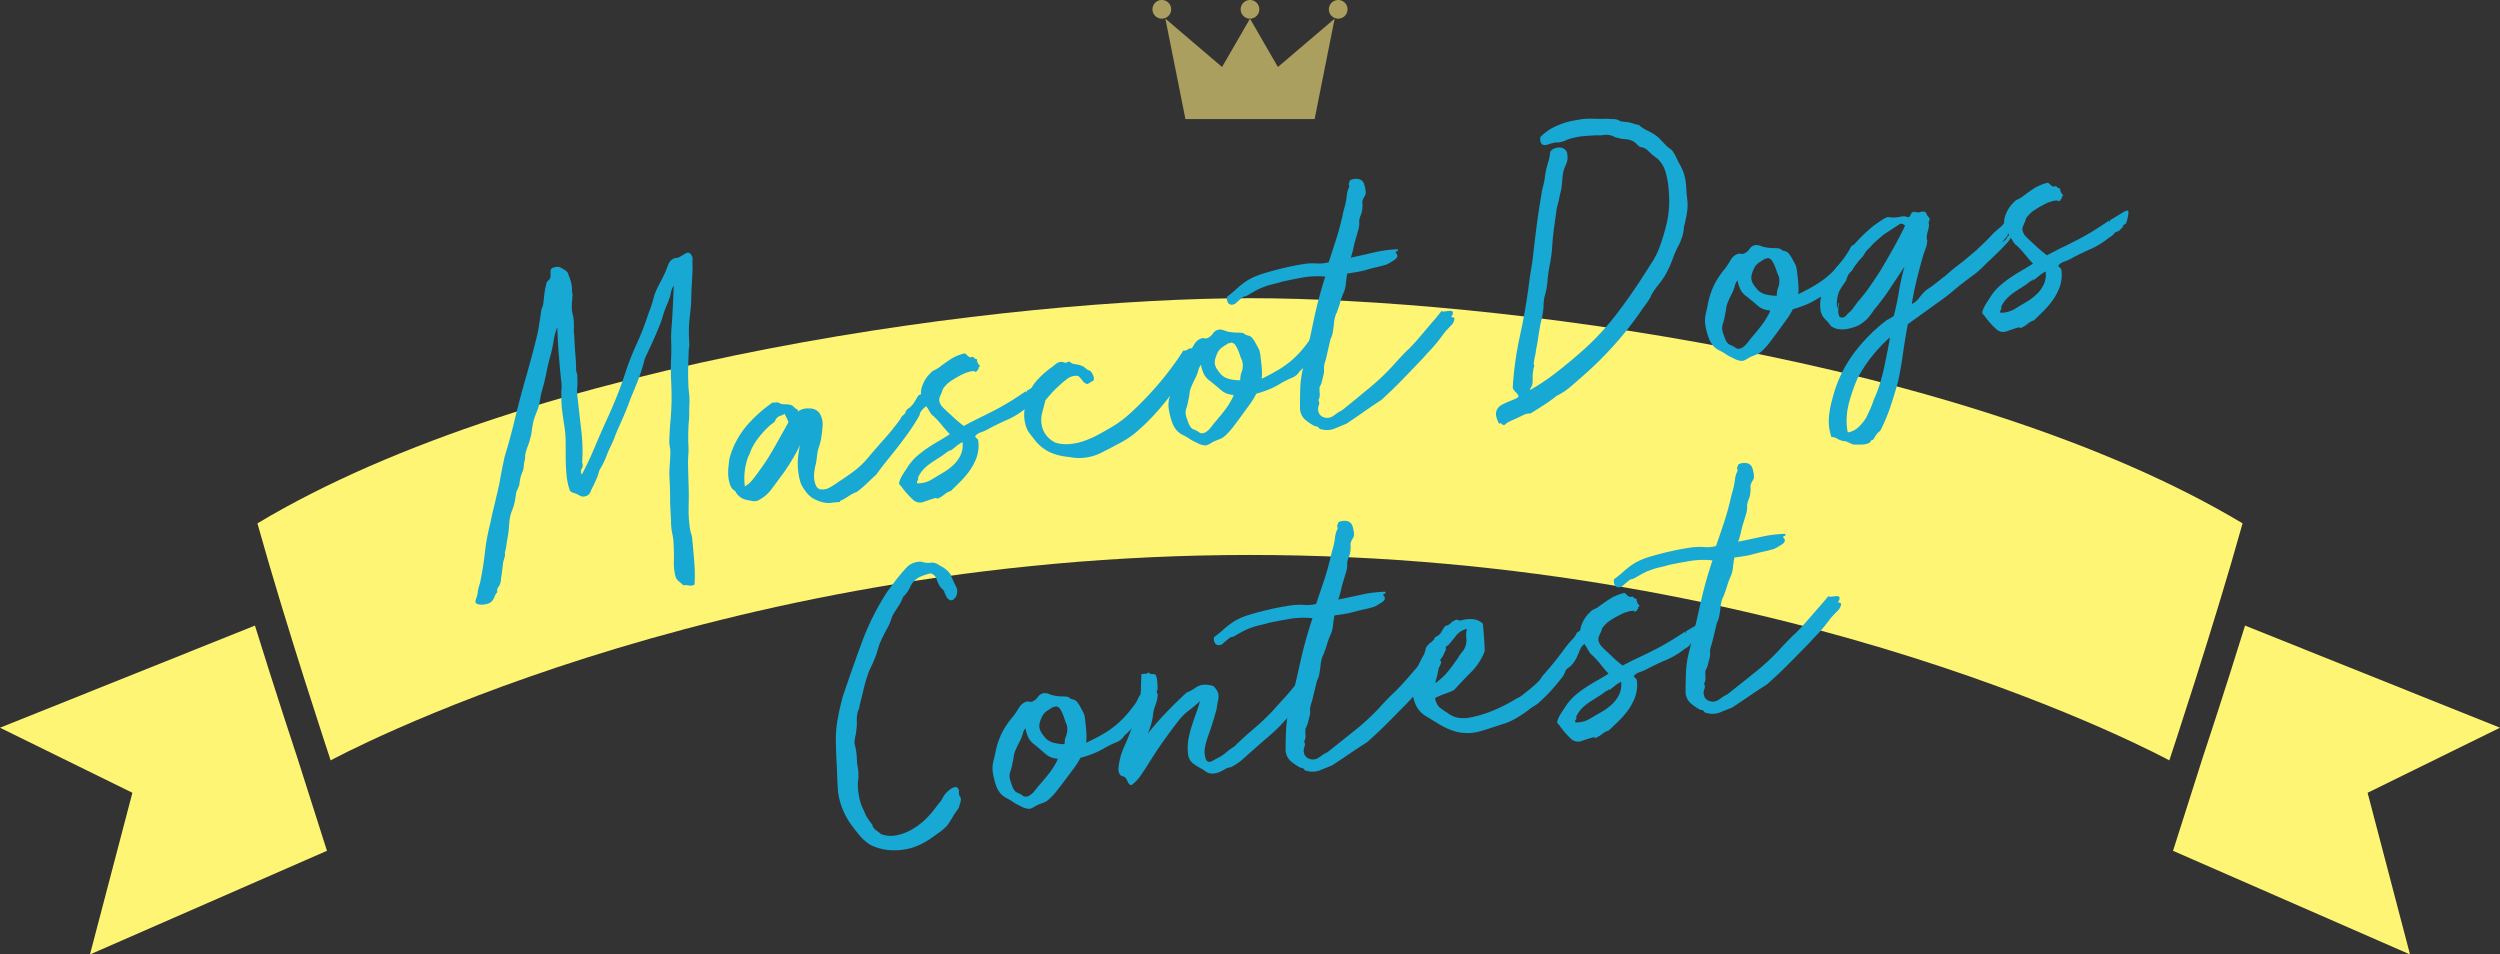 <svg xmlns="http://www.w3.org/2000/svg" xmlns:xlink="http://www.w3.org/1999/xlink" width="600" height="229.063" viewBox="0 0 600 229.063"><rect x="0" y="0" width="600" height="229.063" fill="#333333" stroke="none"/><defs><clipPath id="a"><rect width="600" height="229.063" fill="none"/></clipPath></defs><g clip-path="url(#a)"><path d="M71.239,106.172l-.429-1.292-.052-.157c-.066-.207-4.563-13.75-9.573-29.893L0,99.344l31.777,15.612-10.182,38.8L78.47,128.882Z" transform="translate(0 75.309)" fill="#fff574"/><path d="M269.014,35.67c-56.595,0-171.768,14.221-238.222,54.038,6.864,24.647,17.576,56.885,17.576,56.885s90.31-49.3,220.646-49.3,220.634,49.3,220.634,49.3,10.72-32.239,17.58-56.885C440.77,49.891,325.6,35.67,269.014,35.67" transform="translate(30.989 35.898)" fill="#fff574"/><path d="M267.164,106.172l.429-1.292.052-.157c.068-.207,4.563-13.75,9.57-29.893L338.4,99.344l-31.777,15.612,10.182,38.8-56.875-24.871Z" transform="translate(261.597 75.309)" fill="#fff574"/><path d="M109.458,109.891a1.851,1.851,0,0,1-1.332.209,3.9,3.9,0,0,0-1.37-.04,12.158,12.158,0,0,0-1.093-.977,2.242,2.242,0,0,1-.785-1.2,12.306,12.306,0,0,1-.379-3.481q.051-1.842-.044-3.533a15.846,15.846,0,0,0-.331-3.188,13.737,13.737,0,0,1-.307-3.024q-.057-1.442-.116-2.37t-.1-2.289q.015-3.154-.169-5.943a21.984,21.984,0,0,1,.066-2.825q.123-1.384.15-2.839a5.641,5.641,0,0,0-.112-1.519,6.329,6.329,0,0,1-.124-1.6q.063-2.314.263-4.565t.263-4.563q.036-2.48-.082-4.849t-.068-4.767q.144-2.326.07-4.7a33.015,33.015,0,0,1,.167-4.635q.144-2.323.255-4.6t.187-4.506a5.509,5.509,0,0,0-.538,1.194,6.8,6.8,0,0,0-.275,1.236,22.38,22.38,0,0,1-.963,2.54,21.8,21.8,0,0,0-.855,2.44,21.707,21.707,0,0,1-.853,2.436q-.737,1.824-1.529,3.569T97.825,55a5.14,5.14,0,0,0-.447,1.22c-.082.383-.2.815-.351,1.292q-.614,2.062-1.378,3.971t-1.573,3.83q-.71,1.989-1.489,3.818t-1.667,3.76q-.37.912-.73,1.864a19.49,19.49,0,0,1-.883,1.972q-.581,1.2-1,2.333A17.8,17.8,0,0,1,87.227,81.4l-.536.937a9.042,9.042,0,0,0-.319.947,9,9,0,0,1-.321.945l-.819,1.836a13.693,13.693,0,0,0-.77,1.615,1.631,1.631,0,0,1-1.208,1,1.523,1.523,0,0,1-1.116-.036q-.463-.226-.929-.494a9.373,9.373,0,0,0-.947-.321,1.141,1.141,0,0,1-.722-.526,15.442,15.442,0,0,1-.8-3.714q-.178-1.932-.193-3.935t-.022-3.921a24.922,24.922,0,0,0-.3-3.834q-.247-1.58-.51-3.5a24.117,24.117,0,0,1-.215-3.8,11.635,11.635,0,0,1,.03-1.711,7.042,7.042,0,0,0-.054-1.7Q77.14,58,76.88,54.711t-.357-6.6a15.064,15.064,0,0,0-.867,3.166q-.256,1.619-.674,3.3a43.725,43.725,0,0,0-1.035,4.26A43.635,43.635,0,0,1,72.911,63.1a18.853,18.853,0,0,0-.5,2.255,19.224,19.224,0,0,1-.5,2.253c-.245.608-.5,1.26-.758,1.954a10.343,10.343,0,0,0-.554,2.177c-.1.472-.175.965-.235,1.487a8.1,8.1,0,0,1-.317,1.5,13.167,13.167,0,0,1-.536,1.748q-.334.864-.606,1.844a4.367,4.367,0,0,0-.1.955,3.608,3.608,0,0,1-.177,1.051,6.462,6.462,0,0,0-.14,1,6.752,6.752,0,0,1-.14,1c-.076.241-.167.482-.271.726s-.193.486-.269.722a11.282,11.282,0,0,0-.275,1.238c-.038.293-.072.538-.1.74a2.541,2.541,0,0,1-.193.672q-.157.364-.538,1.192-.129.792-.257,1.619a14.7,14.7,0,0,1-.339,1.631c-.152.482-.331.977-.534,1.493a7.776,7.776,0,0,0-.435,1.561q-.163,1.135-.237,2.3a19.439,19.439,0,0,1-.3,2.394c-.124.646-.219,1.23-.279,1.75a11.744,11.744,0,0,1-.361,1.764,1.723,1.723,0,0,0,0,.556,1,1,0,0,1-.08.568c-.07.293-.15.59-.245.891a3.217,3.217,0,0,0-.161.879l-.341,2.7a4.425,4.425,0,0,0-.118.873,3.206,3.206,0,0,1-.132.789,2.667,2.667,0,0,1-.51,1.1,1.362,1.362,0,0,0-.233,1.232,2.6,2.6,0,0,0-.682,1.087,3.046,3.046,0,0,1-.75,1.186,2.022,2.022,0,0,1-.863.478,5.752,5.752,0,0,1-1.16.225,3.514,3.514,0,0,1-1.122-.08.888.888,0,0,1-.668-.449c-.072-.1-.022-.409.154-.921a8.373,8.373,0,0,0,.351-1.292,7.127,7.127,0,0,1,.225-1.272c.11-.387.223-.758.337-1.118q.779-3.708,1.186-7.353a50.029,50.029,0,0,1,1.312-7.117q.331-1.673.642-2.959t.59-2.482q.28-1.195.59-2.48t.618-3.126q.232-1.231.472-2.42t.484-2.337q1.357-4.394,2.514-9.227T68.8,60.845q.656-2.32,1.28-4.595t1.2-4.583a35.277,35.277,0,0,0,.772-3.491q.286-1.709.566-3.714a3.932,3.932,0,0,1,.295-1.114,3.923,3.923,0,0,0,.281-1.2c.07-.636.134-1.216.195-1.736s.134-1.045.223-1.571l.359-1.507a3.427,3.427,0,0,1,.51-.552,1.268,1.268,0,0,0,.4-.7,4.875,4.875,0,0,0,0-1.108A1.493,1.493,0,0,1,75.152,34a2.482,2.482,0,0,1,1.013-.331,1.462,1.462,0,0,1,.9.028,8.488,8.488,0,0,1,.979.53,2.812,2.812,0,0,1,.921.706,17.228,17.228,0,0,1,.752,2.059,6.862,6.862,0,0,1,.333,2.123,2.614,2.614,0,0,0,.082.8,1.628,1.628,0,0,1,0,.811,9.082,9.082,0,0,1-.064,1.206,7.913,7.913,0,0,0-.054,1.288,6.314,6.314,0,0,0,.193,1.762,9.446,9.446,0,0,1,.275,1.748q.048.846.012,1.7a8.614,8.614,0,0,0,.1,1.691c.038.963.084,1.892.142,2.793s.126,1.8.211,2.7l.1,2.285a2.42,2.42,0,0,0,.142,1.174,2.123,2.123,0,0,1,.128,1.087,13.805,13.805,0,0,1-.008,2.392,9.071,9.071,0,0,0,.05,2.209q.409,3.69.9,7.919a42.168,42.168,0,0,1,.229,7.941,1.521,1.521,0,0,1-.11,1.467,1.149,1.149,0,0,0,.044,1.356q1.577-2.976,2.695-5.628t2.56-5.949q1.469-3.127,2.829-6.416t2.5-6.876a68.365,68.365,0,0,1,2.628-6.6,64.042,64.042,0,0,0,2.673-6.862c.2-.544.4-1.085.6-1.631s.389-1.14.572-1.794a13.858,13.858,0,0,1,1.29-3.445c.592-1.12,1.166-2.259,1.721-3.429q.3-.813.666-1.726a2.418,2.418,0,0,1,1-1.266,1.144,1.144,0,0,1,.722-.285,3.974,3.974,0,0,0,.9-.227q.779-.46,1.6-.935t1.409.546a2.025,2.025,0,0,1,.185,1.166c-.024.572-.02,1.142.012,1.7q-.045,1.887-.167,3.824t-.152,3.9q-.039,1.372-.2,2.763c-.108.927-.207,1.854-.287,2.775a26.53,26.53,0,0,0-.068,2.827q.045,1.357.1,2.8a6.524,6.524,0,0,0-.14,1.005c-.026.373-.036.76-.03,1.156q-.084,1.634-.114,3.345c-.018,1.142-.006,2.219.042,3.234a22.294,22.294,0,0,0,.165,2.408,17.056,17.056,0,0,1,.108,2.584q-.066,1.2-.056,2.354a18.151,18.151,0,0,1-.138,2.37c-.044.8-.074,1.6-.09,2.4s-.014,1.623.006,2.474a15.97,15.97,0,0,1,.018,2.556c-.064.861-.088,1.691-.076,2.486q.045,2.468.128,4.886t.02,4.731c-.03,1.256-.018,2.317.034,3.192s.152,1.782.3,2.725a5.764,5.764,0,0,0,.247,1.027,6.112,6.112,0,0,1,.247,1.029q.253,2.691.5,5.594a39.682,39.682,0,0,1,.08,5.66" transform="translate(57.23 30.415)" fill="#17a8d4"/><path d="M104.379,59.342q-.834,1.752-2.121,3.872a42.044,42.044,0,0,1-2.632,3.87q-1.05,1.448-2.181,2.945a8.9,8.9,0,0,1-2.855,2.456,2.435,2.435,0,0,1-1.7.309c-.558-.108-1.071-.215-1.541-.311a3.822,3.822,0,0,1-2.544-2.073A2.634,2.634,0,0,1,87.6,68.981a7.721,7.721,0,0,1-.457-2.1,11.863,11.863,0,0,1,.026-2.265c.082-.752.16-1.419.239-2A20.408,20.408,0,0,1,91.4,54.9a32.153,32.153,0,0,1,6.424-5.786,1.067,1.067,0,0,0,.644.026,1.068,1.068,0,0,1,.644.026,2.323,2.323,0,0,1,.365.157,2.338,2.338,0,0,0,.365.154,4.323,4.323,0,0,0,1,.1,4.352,4.352,0,0,1,1,.1,1.613,1.613,0,0,1,1.019.522,2.432,2.432,0,0,0,.867.63c.128.094.171.175.124.237a.335.335,0,0,0-.044.263,4.164,4.164,0,0,1,2.867-.75,2.85,2.85,0,0,1,2.406,1.2,5.071,5.071,0,0,1,.666,3.138,25.266,25.266,0,0,1-.417,3.309,11.167,11.167,0,0,1-.379,1.382,10.884,10.884,0,0,0-.379,1.38q-.132.789-.217,1.613a10.157,10.157,0,0,1-.3,1.625c-.1.472-.189.983-.271,1.535a6.458,6.458,0,0,0-.036,1.669,5.469,5.469,0,0,0,.367,1.521,1.879,1.879,0,0,0,.927,1.005,3.5,3.5,0,0,0,2.372-.373,23.41,23.41,0,0,0,2.133-1.358q2.089-1.357,3.806-2.648A20.124,20.124,0,0,0,120.5,62.6q2.158-2.558,4.115-4.743a58.623,58.623,0,0,0,3.784-4.691,2.484,2.484,0,0,1,.478-.756c.148-.138.4-.375.74-.714a1.5,1.5,0,0,1,.8-1.15,5.007,5.007,0,0,0,1.483-1.683c.273-.441.52-.851.746-1.228s.682-.534,1.374-.472c-.012.287.12.407.4.363.1.269.112.353.038.249s-.12-.036-.14.193a1.518,1.518,0,0,1,.407.405c.076.132.257.2.544.215a1.763,1.763,0,0,1-.628,1.421,7.686,7.686,0,0,0-1.112,1.071c-.094.13-.2.287-.309.474a.8.8,0,0,0-.13.534,42.8,42.8,0,0,1-2.452,3.927q-1.255,1.776-2.532,3.427t-2.632,3.315c-.907,1.112-1.85,2.337-2.831,3.69q-1.12,1.029-2.229,2.1a25.649,25.649,0,0,1-2.408,2.043A9.637,9.637,0,0,0,116,71.63a13.784,13.784,0,0,1-2,1.126q-.084.012-.042.265c-.622.04-1.306.1-2.061.195a5.435,5.435,0,0,1-2.111-.136,8.884,8.884,0,0,1-2.416-.985,6.44,6.44,0,0,1-1.882-1.92,6.356,6.356,0,0,1-1.2-2.456,16.467,16.467,0,0,1-.445-2.831,16.3,16.3,0,0,1,.06-2.867,19.8,19.8,0,0,1,.476-2.677M94.247,65.972A52.348,52.348,0,0,0,98.1,60.077q1.734-3.088,3.465-6.176a6.6,6.6,0,0,0-.421-1.045c-.165-.315-.331-.656-.5-1.027a2.725,2.725,0,0,1-.947.49,2.07,2.07,0,0,0-.933.572,1.117,1.117,0,0,0-.309.476,1.058,1.058,0,0,1-.309.476,5.88,5.88,0,0,1-.53.427,5.311,5.311,0,0,0-.53.423,18.455,18.455,0,0,0-1.8,1.82q-.758.885-1.527,1.946c-.319.506-.59.959-.811,1.364a7.433,7.433,0,0,0-.558,1.324c-.086.185-.171.369-.255.554s-.171.367-.255.552a15.041,15.041,0,0,0-.768,7.03,6.25,6.25,0,0,0,1.732-1.467c.474-.588.947-1.2,1.415-1.844" transform="translate(87.656 47.454)" fill="#17a8d4"/><path d="M141.082,52.684c.213-.09.315-.078.3.036s-.363.484-1.061,1.106a1.944,1.944,0,0,0-.361.142c-.187.086-.387.177-.6.265a2.243,2.243,0,0,1-.65.742c-.255.183-.514.351-.772.506a19.735,19.735,0,0,1-4.472,2.751q-2.2.945-4.633,2.267a9.19,9.19,0,0,1-1.677.732,2.936,2.936,0,0,0-1.386.945,1.829,1.829,0,0,0,.425.53.855.855,0,0,1,.253.259,1.223,1.223,0,0,1,.1.367,8.833,8.833,0,0,1,.062.929,8.6,8.6,0,0,1-.62,3.383,13.692,13.692,0,0,1-1.625,2.943A20.7,20.7,0,0,1,122.2,73.1l-2.215,2.185a4.613,4.613,0,0,0-1.609.893,6.238,6.238,0,0,1-1.677.989c-.1.072-.15.05-.138-.064s-.04-.165-.15-.146q-1.39.388-2.841.917a2.465,2.465,0,0,1-2.526-.327,16.968,16.968,0,0,1-1.415-1.4,17.363,17.363,0,0,1-1.37-1.661,4.122,4.122,0,0,0-.576-.676c-.165-.144-.173-.457-.02-.937a8.892,8.892,0,0,1,.881-1.715c.389-.6.764-1.186,1.132-1.758a12.648,12.648,0,0,1,2.057-2.372,23.556,23.556,0,0,1,2.47-1.924q1.309-.888,2.717-1.707t2.8-1.719c-.542-.54-1.18-1.266-1.92-2.171a19.436,19.436,0,0,0-2-2.161,2.821,2.821,0,0,1-.768-.817q-.286-.466-.642-1.091A7.716,7.716,0,0,1,113.522,54a10.415,10.415,0,0,1-.618-1.483,3.3,3.3,0,0,1-.064-1.481,6.955,6.955,0,0,1,.486-1.527,7.605,7.605,0,0,1,.8-1.406,6.982,6.982,0,0,1,.9-1.039,2.3,2.3,0,0,1,.949-.744,6.919,6.919,0,0,0,1.21-.7q1.369-1.065,2.761-1.97a10.989,10.989,0,0,1,3.367-1.382,6.889,6.889,0,0,1,.789.686.876.876,0,0,0,1.045.134,1.515,1.515,0,0,1,.482.349.857.857,0,0,0,.636.241,1.289,1.289,0,0,0,.193.951,2.181,2.181,0,0,0,.486.648.736.736,0,0,1-.245.339c-.126.1-.144.265-.052.478a.41.41,0,0,0-.337.309c-.056.181-.144.249-.265.213-.2.146-.331.15-.381.016s-.152-.161-.311-.078a3.248,3.248,0,0,0-1.041.165c-.405.12-.744.231-1.013.331a24.055,24.055,0,0,0-2.943,1.613,7.229,7.229,0,0,0-2.2,2.01,1.461,1.461,0,0,0-.219.5,3.541,3.541,0,0,1-.207.586c-.171.369-.325.734-.467,1.1a1.884,1.884,0,0,0,.086,1.35,2.787,2.787,0,0,0,.67,1q.409.448,1.057,1.029t1.346,1.236c.465.441.929.851,1.388,1.234s.879.714,1.266.993q1.959-1.074,3.786-1.96t3.6-1.806q1.776-.918,3.565-2.01T137.74,51.5c.148-.138.219-.148.209-.034s.038.165.15.146.132-.062.064-.136-.052-.148.05-.223q1.559-.927,2.765-1.671c.8-.5,1.3-.7,1.481-.616.11-.018.162.13.156.443a5.855,5.855,0,0,1-.134,1.043c-.082.385-.215.9-.4,1.557ZM119.839,65.668c-.026-.167-.094-.239-.207-.221.036.221.01.327-.078.309a.661.661,0,0,0-.367.1,21.227,21.227,0,0,1-2.071,1.477q-1.011.629-1.972,1.29a11.226,11.226,0,0,0-1.732,1.469,7.746,7.746,0,0,0-1.346,2,.678.678,0,0,1-.1.742.476.476,0,0,0-.026.644,6.515,6.515,0,0,0,3.513-.981q1.324-.807,2.689-1.617a13.754,13.754,0,0,0,2.442-1.836,8.043,8.043,0,0,0,1.717-2.36,5.633,5.633,0,0,0,.449-3.1,6.892,6.892,0,0,0-1.469.957c-.451.385-.935.758-1.445,1.122m20.485-11.842q.166-.027-.6.522Z" transform="translate(108.245 42.529)" fill="#17a8d4"/><path d="M163.1,42.757a5.848,5.848,0,0,1-.433,1.306c-.233.52-.475,1.041-.734,1.565s-.508,1.033-.742,1.525a10.435,10.435,0,0,0-.524,1.276q-1.083,1.794-2.731,4.057t-3.642,4.5a52.205,52.205,0,0,1-4.2,4.2,21.373,21.373,0,0,1-4.336,3.072q-2.438,1.324-4.926,2.568a12,12,0,0,1-5.748,1.16c-.287-.012-.618-.044-1-.1s-.742-.11-1.093-.171a13.32,13.32,0,0,1-4.4-1.138,10.612,10.612,0,0,1-3.363-2.671c-.429-.558-.877-1.128-1.336-1.709a6.179,6.179,0,0,1-1.067-2.179,9.208,9.208,0,0,1-.269-3.325,17.129,17.129,0,0,1,.56-2.947,12.378,12.378,0,0,1,2.211-4.1,20.573,20.573,0,0,1,3.618-3.3c.307-.219.622-.467.949-.746a2.945,2.945,0,0,1,.975-.58,1.554,1.554,0,0,1,1.156.03q.421.235,1.284-.245a2.57,2.57,0,0,0,1.559.692,5.738,5.738,0,0,1,1.88.558l.881.714c.183.086.351.159.5.219a1.237,1.237,0,0,1,.433.317,3.355,3.355,0,0,1,.532.939,2.057,2.057,0,0,1,.128,1.089c-.261.154-.506.307-.738.457s-.478.3-.738.457a1.788,1.788,0,0,1-1.234-.787,5.714,5.714,0,0,0-1.035-1.16,3.586,3.586,0,0,0-2.735.772,21.514,21.514,0,0,0-2.067,1.776,18.975,18.975,0,0,0-1.621,1.619q-.8.9-1.443,1.677-.373,1.427-.8,3.07a6.628,6.628,0,0,0,.02,3.367A5.45,5.45,0,0,0,128.1,62.9a6.247,6.247,0,0,0,1.974,1.435,9.448,9.448,0,0,0,3.545.3,15.083,15.083,0,0,0,3.457-.8,22.31,22.31,0,0,0,3.226-1.449q1.532-.837,2.937-1.655a26.453,26.453,0,0,0,4.89-3.628q2.534-2.32,4.934-4.958t4.412-5.3q2.013-2.667,3.234-4.649a1.308,1.308,0,0,0,.993-.2,1.56,1.56,0,0,1,.8-.339c.287.012.385.1.3.253s-.183.3-.275.427c.136.148.259.2.365.154s.177.044.213.265" transform="translate(123.294 41.924)" fill="#17a8d4"/><path d="M177.073,39.065c.128.094.132.207.012.339a.45.45,0,0,0-.046.52c-.022.231.022.337.134.321s.235.046.373.195a9.432,9.432,0,0,1-.648,1.852q-.442.966-.742,1.78a7.764,7.764,0,0,1-.764,1.1q-.638.828-1.429,1.762c-.53.624-1.047,1.2-1.561,1.74s-.895.909-1.146,1.118a3.7,3.7,0,0,1-1.726,1.509,22.747,22.747,0,0,0-2.693,1.32,19.4,19.4,0,0,1-2.8,1.465,32.008,32.008,0,0,1-3.2,1.1,17.918,17.918,0,0,1-1.525,2.5l-1.86,2.552q-.981,1.351-2,2.707a17.928,17.928,0,0,1-2.141,2.384,3.919,3.919,0,0,1-1.246.75c-.433.154-.939.361-1.523.624-.261.154-.562.331-.9.526a2.789,2.789,0,0,1-.925.359,4.349,4.349,0,0,1-1.962-.546q-1.2-.578-1.766-.915a11.037,11.037,0,0,0-1.7-1.011,5.148,5.148,0,0,1-1.541-1.124,6.47,6.47,0,0,1-1.206-2.241A16.543,16.543,0,0,1,139.864,59a6.878,6.878,0,0,1,.086-2.7c.207-.855.385-1.7.542-2.514a18.369,18.369,0,0,1,1.509-4.5,20.145,20.145,0,0,1,2.624-3.91q.563-.77,1.272-1.95a3.205,3.205,0,0,1,1.683-1.5,1.111,1.111,0,0,1,.672-.064,2.135,2.135,0,0,0,.768.008,3.16,3.16,0,0,0,1.437-1.166,2.059,2.059,0,0,1,1.561-.929,3.287,3.287,0,0,1,1.278.269,4.748,4.748,0,0,0,1.376.337,9.626,9.626,0,0,0,1.6.132,8.4,8.4,0,0,1,1.336.088,1.365,1.365,0,0,1,.371.2c.128.094.257.189.385.281.295.066.564.138.8.217a1.489,1.489,0,0,1,.674.49,6.791,6.791,0,0,1,.895,1.352c.4.7.68,1.244.853,1.613a9.71,9.71,0,0,1,.291,1.575c.066.616.138,1.244.211,1.886s.114,1.262.122,1.86a11.317,11.317,0,0,1-.062,1.5,47.237,47.237,0,0,0,4.169-2.235,21.814,21.814,0,0,0,3.138-2.285,23.593,23.593,0,0,0,2.426-2.472A33.735,33.735,0,0,0,174,41.766a10.455,10.455,0,0,0,.488-.971,4.176,4.176,0,0,1,.429-.793,2.927,2.927,0,0,1,1.126-.433,2.762,2.762,0,0,0,.973-.323c.054-.01.074-.068.056-.181M149.788,52.151a4.714,4.714,0,0,1-1.495-1.643,9.773,9.773,0,0,1-.742-2.271,3.775,3.775,0,0,0-.606,1.29,10.429,10.429,0,0,1-.5,1.443c-.219.433-.421.851-.614,1.25s-.4.845-.6,1.33a5.429,5.429,0,0,0-.4,1.513,15.883,15.883,0,0,1-.291,1.667,12.991,12.991,0,0,1-.5,2,3.315,3.315,0,0,0,.03,2.085c.106.325.261.756.459,1.292a3.713,3.713,0,0,0,.708,1.254,1.664,1.664,0,0,0,.572.381c.243.1.457.2.642.281a6.26,6.26,0,0,1,.708.443.886.886,0,0,0,.67.193,1.162,1.162,0,0,0,.66-.146,2.528,2.528,0,0,0,.62-.4,5.268,5.268,0,0,0,.951-1c.281-.385.588-.776.925-1.17q1.442-1.676,2.466-3.034a19.526,19.526,0,0,0,1.926-3.2l-.04-.251a4.721,4.721,0,0,1-3-1.192q-1.285-1.117-2.552-2.113m7.678-4.88a8.122,8.122,0,0,1-.488-1.2c-.163-.486-.335-.943-.516-1.368a6.947,6.947,0,0,0-.606-1.144,1.316,1.316,0,0,0-.776-.6.412.412,0,0,0-.465.03.28.28,0,0,1-.381.018l-1.394.9a3.906,3.906,0,0,0-1.174,1.208,7.441,7.441,0,0,0-.53,1.236,4.045,4.045,0,0,0-.255,1.362,3.207,3.207,0,0,0,.6,1.653,9.766,9.766,0,0,0,1.061,1.326,4.351,4.351,0,0,0,2.034,1,10.584,10.584,0,0,0,2.43.257,5.018,5.018,0,0,1,.357-2.063,4.45,4.45,0,0,0,.112-2.534Z" transform="translate(140.665 39.315)" fill="#17a8d4"/><path d="M201.382,54.912a2.557,2.557,0,0,1-.8,1.661c-.512.538-1.013,1.069-1.5,1.6-.516.71-.961,1.3-1.338,1.792s-.748.941-1.108,1.368-.746.857-1.162,1.29-.911.985-1.489,1.643q-2.561,2.706-5.056,5.275t-5.108,4.942q-1.935,1.243-4.049,2.727T175.5,80.145q-1.682.692-2.961,1.234a4.905,4.905,0,0,1-3.05.138.719.719,0,0,1-.594-.247,1.611,1.611,0,0,0-.357-.369.8.8,0,0,0-.441-.1.478.478,0,0,1-.359-.114,12.522,12.522,0,0,1-2.2-1.487,3.692,3.692,0,0,1-1.228-2.921q-.024-2.3.054-4.53a23.445,23.445,0,0,1,.524-4.262q1.336-5.586,2.574-11.539a105.056,105.056,0,0,1,2.905-11.077,19.976,19.976,0,0,0-5.219.181q-2.45.43-5.086,1.015-1.138.352-2.249.612a17,17,0,0,0-2.237.692,12.423,12.423,0,0,0-1.87.849q-.984.539-1.916,1.112a2.642,2.642,0,0,1-.64.273l-.249.038a.385.385,0,0,0-.161.068c-.05.038-.179.128-.383.273q-.53.427-1.278,1.1a1.515,1.515,0,0,1-1.368.514,1.048,1.048,0,0,1-.791-.686,1.824,1.824,0,0,1-.108-1.218q1.147-.864,2.038-1.685t1.808-1.523a13.031,13.031,0,0,1,2.02-1.258,18.575,18.575,0,0,1,2.733-1.069q2.194-.686,4.741-1.3t5.046-1.007a13.786,13.786,0,0,1,3.092-.144,8.492,8.492,0,0,0,2.9-.287q.981-2.967,1.894-5.843a63.032,63.032,0,0,0,1.593-6.138l.53-2.047a19.3,19.3,0,0,0,.345-2.145,5.656,5.656,0,0,1,.622-2.016c-.175-.371-.217-.632-.126-.791a2.477,2.477,0,0,0,.235-.676,3.243,3.243,0,0,1,2.04-.323,1.784,1.784,0,0,1,1.32,1.073,8.863,8.863,0,0,1,.295,1.061,5.3,5.3,0,0,1,.142,1.172,1.622,1.622,0,0,1-.257.809,5.159,5.159,0,0,0-.423.835,1.65,1.65,0,0,0-.118.873,3.807,3.807,0,0,1-.008,1.023,4.923,4.923,0,0,1-.363,1.764,5.166,5.166,0,0,0-.4,1.515,5.578,5.578,0,0,1-.191,2.034q-.28.939-.552,1.92a21.05,21.05,0,0,0-.61,2.358,17.931,17.931,0,0,1-.68,2.454q2.8-.614,5.644-1.274a29.7,29.7,0,0,1,5.638-.76c.1.271.054.433-.136.49a.811.811,0,0,0-.423.281q1.087.939-.307,1.842c-.363.227-.662.415-.893.566a7.321,7.321,0,0,1-.9.484q-1.056.337-2.333.624t-2.5.65a22.544,22.544,0,0,1-2.554.572l-2.081.329q-.22,1.312-.327,2.524a6.951,6.951,0,0,1-.686,2.412,20.438,20.438,0,0,0-.7,2.073,20.414,20.414,0,0,1-.7,2.071.955.955,0,0,1-.151.409,1.107,1.107,0,0,0-.161.323,8.916,8.916,0,0,0-.463,2.205q-.108,1.216-.341,2.442a4.4,4.4,0,0,1-.291.857,4.36,4.36,0,0,0-.293.857l-.907,3.981c-.068.3-.148.594-.245.893s-.177.6-.243.891a4.275,4.275,0,0,0-.05,1.031,4.474,4.474,0,0,1-.05,1.031l-.576,2.311c-.086.185-.156.351-.219.5a1.937,1.937,0,0,1-.233.419,13.26,13.26,0,0,0,.048,1.655,2.553,2.553,0,0,1-.325,1.459,1.534,1.534,0,0,1,.084,1.352,2.161,2.161,0,0,0-.08,1.378,1.857,1.857,0,0,0,1.288,1.417,2.458,2.458,0,0,0,1.984-.14c.359-.229.732-.488,1.114-.774a5.786,5.786,0,0,1,1.212-.7q3.407-2.754,6.838-5.6a52.266,52.266,0,0,0,6.178-6.007c.484-.532,1-1.079,1.531-1.649s1.1-1.124,1.7-1.673q1.243-1.3,2.183-2.392t1.8-2.119c.576-.688,1.162-1.376,1.766-2.069s1.258-1.491,1.966-2.4a.5.5,0,0,0,.449.142,5.882,5.882,0,0,0,.756-.076,7.276,7.276,0,0,1,.8-.084,1.055,1.055,0,0,1,.67.193,1.354,1.354,0,0,1-.4,1.26,3.613,3.613,0,0,0,.441.1.5.5,0,0,1,.385.281" transform="translate(147.695 21.518)" fill="#17a8d4"/><path d="M180.959,87.728a.821.821,0,0,1-.642-.283c-.142-.177-.341-.189-.6-.032a6.435,6.435,0,0,1-.7-1.768,2.277,2.277,0,0,1,.307-1.84,2.56,2.56,0,0,1,1.005-.925c.445-.241.935-.476,1.469-.7s1.039-.435,1.523-.624a2.9,2.9,0,0,0,1.085-.682,2.859,2.859,0,0,0-.718-1.039,2.9,2.9,0,0,1-.718-1.039,80.849,80.849,0,0,1,1.74-12.514q1.363-6.23,2.169-12.5.181-1.565.449-3.1t.464-3.018q.379-3.554.841-7.127T189.7,33.29c.088-.528.169-1.007.241-1.447s.181-.925.325-1.461a14.672,14.672,0,0,0,.407-2.022q.132-1.047.379-2.193.271-.984.55-1.922a9.648,9.648,0,0,0,.357-2.061,2.035,2.035,0,0,1,1.019-.843,2.928,2.928,0,0,1,1.374-.217,2.038,2.038,0,0,1,1.188.5,1.754,1.754,0,0,1,.542,1.278,3.885,3.885,0,0,1-.325,2.269,9.284,9.284,0,0,0-.7,2.075q-.129.786-.181,1.563c-.032.518-.086,1.067-.167,1.647a8.97,8.97,0,0,1-.275,1.493c-.144.536-.259,1.065-.347,1.591-.1.472-.221.959-.367,1.465a7.494,7.494,0,0,0-.283,1.453q-.325,2.269-.614,4.49t-.423,4.631a33.683,33.683,0,0,1-.51,3.533q-.355,1.809-.522,3.453c-.042.461-.084.909-.13,1.344s-.116.885-.213,1.354-.209.929-.337,1.374A7.053,7.053,0,0,0,190.437,58c-.042.463-.068.923-.082,1.378a7.916,7.916,0,0,1-.165,1.39,8.572,8.572,0,0,1-.249,1.4c-.124.476-.235.947-.331,1.419q-.277,1.493-.5,3.022t-.562,3.2a10.175,10.175,0,0,1-.243,1.447,9.9,9.9,0,0,0-.241,1.445.487.487,0,0,0-.012.472.668.668,0,0,1,.072.457c-.038.12-.084.269-.142.447a1,1,0,0,0-.058.437,8.823,8.823,0,0,0-.165,1.944,7.459,7.459,0,0,1-.118,1.683c-.084.183-.185.369-.295.558a1.439,1.439,0,0,0-.2.628,55.069,55.069,0,0,0,6.441-4.34q3.151-2.459,6.071-5.052a61.676,61.676,0,0,0,7.853-8.361q3.509-4.52,6.8-9.645,1.026-1.61,2.123-3.321a17.723,17.723,0,0,0,1.75-3.515,49.43,49.43,0,0,0,1.814-6.087,24.4,24.4,0,0,0,.437-7.235,20.861,20.861,0,0,0-.714-4.536,7.143,7.143,0,0,0-1.89-3.327l-1.459-1.138c-.465-.435-.867-.815-1.2-1.132a2.968,2.968,0,0,0-1.635-.638,7.823,7.823,0,0,1-.989-.869,2.979,2.979,0,0,0-1.228-.744,4.777,4.777,0,0,0-1.451-.283,6.08,6.08,0,0,1-1.537-.269,3.356,3.356,0,0,1-1.166-.371,3.267,3.267,0,0,0-1.252-.359,4.709,4.709,0,0,0-1.274.03,5.383,5.383,0,0,1-1.358.044q-1.442.057-3.044.181a16.847,16.847,0,0,0-3.072.526,8.886,8.886,0,0,0-1.577.548,5.808,5.808,0,0,1-1.591.463,1.578,1.578,0,0,1-.514,0,.8.8,0,0,0-.5.078,7.524,7.524,0,0,0-1.555.415,1.834,1.834,0,0,1-1.455-.026,2.117,2.117,0,0,1-.357-1.734,7.021,7.021,0,0,1,1.152-1.077c.431-.325.881-.636,1.346-.937a20.535,20.535,0,0,1,2.789-1.25,18.159,18.159,0,0,1,3.367-.829,16.128,16.128,0,0,1,3.742-.335q1.758.066,3.714.012a8.74,8.74,0,0,0,1.164.074,4.437,4.437,0,0,1,1,.1c.12.038.257.088.407.148a2.04,2.04,0,0,1,.421.233,6.784,6.784,0,0,0,1.184.2c.373.026.734.07,1.085.126.413.106.788.217,1.12.335a5.17,5.17,0,0,0,1.106.253,8.677,8.677,0,0,0,2.095,1.376,12.9,12.9,0,0,1,2.163,1.28,7.062,7.062,0,0,1,1,.911c.341.371.682.73,1.021,1.073a5.649,5.649,0,0,0,1.142,1.015,3.034,3.034,0,0,1,.973,1.041q.232.391.54.981c.2.4.4.8.578,1.232a14.573,14.573,0,0,1,1.258,2.574,13.623,13.623,0,0,1,.628,3.441q.054,1.442.237,2.863a11.239,11.239,0,0,1-.012,2.9,11.7,11.7,0,0,1-.235,1.489c-.116.53-.221,1.031-.317,1.5a6.312,6.312,0,0,0-.283,1.451,6.4,6.4,0,0,1-.285,1.453,12.638,12.638,0,0,1-1.011,2.506,20.425,20.425,0,0,0-1.11,2.434q-.469,1.357-1.007,2.548a22.4,22.4,0,0,1-1.212,2.323q-.758,1.144-1.543,2.121A18.366,18.366,0,0,0,216.36,56.3l-.381.827a15.38,15.38,0,0,1-1.174,1.764c-.425.55-.821,1.112-1.186,1.679A85.006,85.006,0,0,1,200.13,75.665q-1.649,1.454-3.226,2.813a15.855,15.855,0,0,1-3.4,2.241,33.928,33.928,0,0,1-3.026,2.181q-1.589,1.02-3.218,2.043a3.458,3.458,0,0,0-1.651.345l-1.587.764c-.582.261-1.128.5-1.633.726a5.122,5.122,0,0,0-1.429.949" transform="translate(180.083 14.286)" fill="#17a8d4"/><path d="M241.255,28.955c.126.094.13.207.01.339a.453.453,0,0,0-.046.52c-.02.231.024.337.136.319s.233.048.371.2a9.6,9.6,0,0,1-.646,1.852q-.445.966-.744,1.78a7.88,7.88,0,0,1-.764,1.1q-.638.828-1.429,1.762t-1.561,1.738a15.965,15.965,0,0,1-1.146,1.12,3.706,3.706,0,0,1-1.724,1.509,22.746,22.746,0,0,0-2.693,1.32,19.936,19.936,0,0,1-2.8,1.465,32.175,32.175,0,0,1-3.194,1.1,17.833,17.833,0,0,1-1.527,2.5q-.879,1.2-1.858,2.552t-2.006,2.707a17.917,17.917,0,0,1-2.141,2.384,3.957,3.957,0,0,1-1.246.75q-.647.229-1.523.624-.391.232-.9.526a2.773,2.773,0,0,1-.925.359,4.348,4.348,0,0,1-1.962-.546c-.8-.385-1.388-.692-1.764-.915a10.973,10.973,0,0,0-1.7-1.011,5.123,5.123,0,0,1-1.541-1.124,6.489,6.489,0,0,1-1.208-2.241,16.789,16.789,0,0,1-.688-2.749,6.878,6.878,0,0,1,.086-2.7c.207-.855.385-1.7.542-2.516a18.554,18.554,0,0,1,1.509-4.5,20.011,20.011,0,0,1,2.626-3.91c.373-.516.8-1.164,1.27-1.95a3.212,3.212,0,0,1,1.683-1.5,1.112,1.112,0,0,1,.672-.064,2.14,2.14,0,0,0,.768.006,3.147,3.147,0,0,0,1.439-1.164,2.053,2.053,0,0,1,1.559-.929,3.254,3.254,0,0,1,1.28.269,4.868,4.868,0,0,0,1.374.337,9.846,9.846,0,0,0,1.6.132,8.4,8.4,0,0,1,1.336.088,1.373,1.373,0,0,1,.373.2c.126.092.255.189.385.281.295.066.562.138.8.215a1.509,1.509,0,0,1,.674.49,6.928,6.928,0,0,1,.9,1.352q.593,1.059.851,1.615a9.71,9.71,0,0,1,.291,1.575q.1.924.213,1.886c.072.644.112,1.262.12,1.858a11.013,11.013,0,0,1-.062,1.5q2.381-1.144,4.171-2.235a22.1,22.1,0,0,0,3.136-2.285,23.587,23.587,0,0,0,2.426-2.472,33.618,33.618,0,0,0,2.117-2.809,9.778,9.778,0,0,0,.488-.973,4.426,4.426,0,0,1,.429-.793,2.968,2.968,0,0,1,1.126-.431,2.722,2.722,0,0,0,.973-.325c.054-.008.074-.066.058-.179M213.97,42.039a4.681,4.681,0,0,1-1.5-1.641,9.684,9.684,0,0,1-.74-2.271,3.817,3.817,0,0,0-.608,1.29,10.433,10.433,0,0,1-.5,1.443q-.325.65-.614,1.248c-.193.4-.393.845-.6,1.332a5.341,5.341,0,0,0-.4,1.513,16.1,16.1,0,0,1-.293,1.667,12.759,12.759,0,0,1-.5,2,3.314,3.314,0,0,0,.03,2.085c.106.325.261.756.459,1.292a3.78,3.78,0,0,0,.708,1.254,1.671,1.671,0,0,0,.572.379c.243.1.457.2.642.283a6.778,6.778,0,0,1,.71.441.878.878,0,0,0,.67.195,1.159,1.159,0,0,0,.658-.146,2.589,2.589,0,0,0,.62-.4,5.336,5.336,0,0,0,.953-1c.279-.387.588-.776.923-1.17q1.442-1.679,2.466-3.034a19.464,19.464,0,0,0,1.926-3.2l-.038-.251a4.713,4.713,0,0,1-3-1.19q-1.285-1.12-2.55-2.115m7.677-4.878a8.206,8.206,0,0,1-.488-1.2q-.244-.731-.514-1.368a6.95,6.95,0,0,0-.608-1.144,1.309,1.309,0,0,0-.776-.6.412.412,0,0,0-.465.03.28.28,0,0,1-.381.018l-1.392.9A3.869,3.869,0,0,0,215.846,35a7.639,7.639,0,0,0-.53,1.236,4.1,4.1,0,0,0-.255,1.362,3.2,3.2,0,0,0,.6,1.651,9.8,9.8,0,0,0,1.061,1.328,4.359,4.359,0,0,0,2.034,1,10.486,10.486,0,0,0,2.43.257,4.984,4.984,0,0,1,.359-2.061,4.485,4.485,0,0,0,.112-2.534Z" transform="translate(205.256 29.14)" fill="#17a8d4"/><path d="M220.433,79.442a11.741,11.741,0,0,1-.616-4.723,21.623,21.623,0,0,1,.809-4.35,30.774,30.774,0,0,1,4.922-10.712,40.1,40.1,0,0,1,8.2-8.331,7.47,7.47,0,0,0,.9-.484c.231-.15.478-.3.736-.457q.746-2.847,1.244-5.911a50.7,50.7,0,0,1,1.328-5.927q-1.727,2.576-3.483,5.241a50.788,50.788,0,0,1-3.77,5.03,20.039,20.039,0,0,1-1.3,1.782,6.767,6.767,0,0,1-1.529,1.394,5.2,5.2,0,0,1-1.567.887,12.276,12.276,0,0,1-1.958.564,6.707,6.707,0,0,1-1.99.1,3.852,3.852,0,0,1-1.657-.508,1.871,1.871,0,0,1-.646-.578c-.181-.257-.377-.51-.588-.762a8.726,8.726,0,0,1-1.14-1.272,4.388,4.388,0,0,1-.578-2.041,8.212,8.212,0,0,1,.213-2.721,12.816,12.816,0,0,1,.951-2.622,21.618,21.618,0,0,1,1.336-2.345q.722-1.092,1.425-2.059l1.009-1.18q.5-.593,1.063-1.362A16.7,16.7,0,0,1,225.79,33.3a36.969,36.969,0,0,1,4.892-4.7q.764-.545,1.693-1.162a7,7,0,0,1,1.413-.776,2.037,2.037,0,0,1,.554,0c.2.026.421.048.652.068a8.69,8.69,0,0,0,2.016-.191,2.864,2.864,0,0,1,1.9.171,1.175,1.175,0,0,0,.532-.682.917.917,0,0,1,.63-.61.383.383,0,0,1,.381-.018.735.735,0,0,0,.393.066,1.929,1.929,0,0,0,1.011-.074,1.522,1.522,0,0,1,1.027.01c.183.084.285.183.3.293a1.871,1.871,0,0,0,.259.556,3.272,3.272,0,0,0,.369.453.694.694,0,0,1,.191.4.4.4,0,0,1-.078.311,1.024,1.024,0,0,0-.136.492.582.582,0,0,0,.016.381.584.584,0,0,1,.02.381,8.138,8.138,0,0,1-.313,1.541,4.9,4.9,0,0,0-.215,1.611,1.242,1.242,0,0,0,.092.327.485.485,0,0,1,.012.341,5.332,5.332,0,0,1-.4,1.77,17.594,17.594,0,0,0-.64,1.892q-.777,2.679-1.5,5.652t-1.152,5.684a4.6,4.6,0,0,0,1.808-1.521,12.813,12.813,0,0,1,1.671-1.842,22.934,22.934,0,0,0,2.034-1.431q1.1-.855,2.163-1.705a2.066,2.066,0,0,0,.461-.329c.148-.136.3-.271.447-.411.7-.622,1.35-1.164,1.96-1.631s1.266-.981,1.974-1.547q1.132-.945,1.96-1.631c.554-.457,1.065-.9,1.537-1.352s.953-.9,1.447-1.378,1.079-1.079,1.762-1.814a18.452,18.452,0,0,1,1.754-1.6,5.678,5.678,0,0,0,1.547-1.824q.716.232.748.694a5.325,5.325,0,0,0,.219,1.116,1.622,1.622,0,0,1-.257.809,1.232,1.232,0,0,0-.161.879l-1.358,1.663a2.362,2.362,0,0,0,1.081-.981,2.4,2.4,0,0,1,1.083-.979l.289.211a8.185,8.185,0,0,1-1.495,2.153q-.987,1.053-1.8,1.862t-1.627,1.579q-.819.77-1.559,1.483-.81.813-1.256,1.222t-.825.726c-.253.211-.53.425-.837.644s-.74.544-1.3.971q-1.758,1.3-3.487,2.769a43.7,43.7,0,0,1-3.5,2.683l-7.434,5.353q-.653,3.431-1.134,6.874t-1.162,6.711q-.861,3.205-1.876,6.224a42.046,42.046,0,0,1-2.456,5.8,3.621,3.621,0,0,0-.957.961c-.231.349-.482.742-.752,1.186-.279.044-.449.126-.516.251a2.481,2.481,0,0,1-.391.49,4.573,4.573,0,0,1-1.77.405q-.813,0-1.92,0a4.153,4.153,0,0,1-.9-.327q-.46-.226-.917-.409a.912.912,0,0,0-.526-.088.581.581,0,0,1-.443-.1,3.627,3.627,0,0,1-1.276-.524,2.167,2.167,0,0,0-1.334-.345m2.474-28.712a1.014,1.014,0,0,0,.923-.359,6.271,6.271,0,0,0,.622-.652,6.16,6.16,0,0,0,1.21-1.258q.527-.719,1.087-1.493a36.843,36.843,0,0,0,2.879-3.652q1.285-1.866,2.52-3.766,1.619-2.73,3.118-5.4t2.783-5.345l-.038-.249a2.118,2.118,0,0,0-1-.355q-1.086.683-2.091,1.354T232.989,30.8q-.755.632-1.467,1.254t-1.3,1.23l-.8.893a2.935,2.935,0,0,0-.768.8c-.207.315-.4.632-.578.943-.287.331-.554.628-.8.893a10.229,10.229,0,0,0-.714.881,6.072,6.072,0,0,0-1.039,1.529,4.76,4.76,0,0,1-.614.694,2.082,2.082,0,0,0-.522.762,3.18,3.18,0,0,0-.275.684,3.019,3.019,0,0,1-.277.684q-.491.674-.871,1.246a11.384,11.384,0,0,0-.7,1.22,8.336,8.336,0,0,0-.48,4,1.86,1.86,0,0,0,.215-.8c.012-.287.1-.472.255-.554-.03.177-.072.455-.126.833a7.376,7.376,0,0,0-.072,1.162,3.577,3.577,0,0,0,.171,1.083.659.659,0,0,0,.676.49m3.888,14.4a30.474,30.474,0,0,0-1.162,2.913q-.527,1.532-.969,3.054a18.51,18.51,0,0,0-.564,3.459,13.876,13.876,0,0,0,.249,3.756,4.752,4.752,0,0,0,2.61-1.308,10.69,10.69,0,0,0,1.786-2.2q.521-1.023,1.023-2.165a22.706,22.706,0,0,0,.845-2.223l.439-1.009a30.684,30.684,0,0,0,1.15-3.25q.53-1.791.919-3.644t.746-3.658q.355-1.806.62-3.381a37.3,37.3,0,0,0-4.246,4.464,34.554,34.554,0,0,0-3.447,5.193" transform="translate(219.119 25.472)" fill="#17a8d4"/><path d="M270.648,32.272c.213-.088.315-.076.3.038s-.365.484-1.063,1.106a1.945,1.945,0,0,0-.361.142c-.187.086-.387.177-.6.265a2.244,2.244,0,0,1-.65.742c-.255.183-.514.351-.772.506a19.735,19.735,0,0,1-4.472,2.751q-2.2.945-4.633,2.267a9.271,9.271,0,0,1-1.677.732,2.936,2.936,0,0,0-1.386.945,1.8,1.8,0,0,0,.425.53.855.855,0,0,1,.253.259,1.222,1.222,0,0,1,.1.367,8.833,8.833,0,0,1,.062.929,8.579,8.579,0,0,1-.618,3.381,13.69,13.69,0,0,1-1.627,2.943,20.574,20.574,0,0,1-2.163,2.516q-1.183,1.168-2.215,2.183a4.623,4.623,0,0,0-1.609.895,6.238,6.238,0,0,1-1.677.989c-.1.072-.15.05-.138-.064s-.04-.165-.15-.146q-1.39.388-2.841.917a2.465,2.465,0,0,1-2.526-.327,16.963,16.963,0,0,1-1.415-1.4,17.359,17.359,0,0,1-1.37-1.661,4.346,4.346,0,0,0-.576-.678c-.165-.142-.173-.455-.02-.935a8.893,8.893,0,0,1,.881-1.715c.389-.6.764-1.188,1.132-1.758A12.647,12.647,0,0,1,241.3,46.62a23.766,23.766,0,0,1,2.47-1.924q1.309-.888,2.717-1.707t2.8-1.719c-.542-.54-1.182-1.266-1.92-2.171a19.257,19.257,0,0,0-2-2.161,2.847,2.847,0,0,1-.768-.817q-.286-.466-.642-1.091a7.717,7.717,0,0,1-.865-1.443,10.414,10.414,0,0,1-.618-1.483,3.306,3.306,0,0,1-.064-1.483,6.868,6.868,0,0,1,.486-1.525,7.606,7.606,0,0,1,.8-1.406,6.982,6.982,0,0,1,.9-1.039,2.316,2.316,0,0,1,.949-.746,6.779,6.779,0,0,0,1.21-.7q1.369-1.065,2.761-1.97a10.968,10.968,0,0,1,3.367-1.382,6.888,6.888,0,0,1,.789.686.879.879,0,0,0,1.045.134,1.515,1.515,0,0,1,.482.349.865.865,0,0,0,.636.241,1.289,1.289,0,0,0,.193.951,2.181,2.181,0,0,0,.486.648.746.746,0,0,1-.245.339c-.126.1-.144.265-.052.478a.41.41,0,0,0-.337.309c-.056.179-.144.249-.265.213-.2.146-.331.15-.379.016s-.154-.161-.313-.078a3.247,3.247,0,0,0-1.041.165c-.405.12-.744.231-1.013.329a24.077,24.077,0,0,0-2.943,1.615,7.2,7.2,0,0,0-2.2,2.01,1.461,1.461,0,0,0-.219.5,3.544,3.544,0,0,1-.207.586c-.171.369-.325.734-.467,1.1a1.884,1.884,0,0,0,.086,1.35,2.787,2.787,0,0,0,.67,1q.409.448,1.057,1.029t1.346,1.236q.7.662,1.388,1.232c.457.385.881.716,1.266,1q1.959-1.074,3.784-1.96t3.6-1.806q1.776-.918,3.565-2.01t3.714-2.418c.148-.138.219-.148.209-.034s.038.165.15.146.132-.062.064-.136-.054-.148.05-.223q1.559-.927,2.765-1.671c.8-.5,1.3-.7,1.481-.616.11-.018.163.13.156.443a5.856,5.856,0,0,1-.134,1.043c-.082.383-.215.9-.4,1.555ZM249.4,45.258c-.026-.167-.1-.239-.207-.221.036.221.01.327-.078.309a.672.672,0,0,0-.367.1,21.265,21.265,0,0,1-2.071,1.479q-1.011.629-1.972,1.29a11.225,11.225,0,0,0-1.732,1.469,7.7,7.7,0,0,0-1.346,2,.678.678,0,0,1-.1.742.476.476,0,0,0-.026.642,6.491,6.491,0,0,0,3.513-.979q1.324-.807,2.689-1.617a13.755,13.755,0,0,0,2.442-1.836,8.042,8.042,0,0,0,1.717-2.36,5.633,5.633,0,0,0,.449-3.1,6.892,6.892,0,0,0-1.469.957c-.451.385-.935.758-1.445,1.122M269.89,33.416q.166-.027-.6.522Z" transform="translate(238.64 21.989)" fill="#17a8d4"/><path d="M122.733,69.993a11.618,11.618,0,0,0-2.919,1.017,4.834,4.834,0,0,0-1.978,2.2,7.793,7.793,0,0,1-1.7,2.416,10.319,10.319,0,0,1-.885,1.832q-.515.84-1.146,1.784a6.981,6.981,0,0,0-.851,1.782,11.328,11.328,0,0,1-.825,1.95q-.951,1.67-1.852,3.674-.367.99-.646,2.008a13.657,13.657,0,0,1-.73,2.022q-.31.813-.67,1.545c-.241.49-.47.977-.682,1.461q-.665,1.884-1.174,3.959t-1.041,4.282a1.847,1.847,0,0,1-.189.75,3.374,3.374,0,0,0-.273.762,8.955,8.955,0,0,0-.165,2.111,12,12,0,0,1-.138,2.275,9.691,9.691,0,0,1-.231,1.354,8.3,8.3,0,0,0-.193,1.6,16.307,16.307,0,0,1,.58,4,12.979,12.979,0,0,0,.217,1.8,8.008,8.008,0,0,1,.134,1.812,3.2,3.2,0,0,1-.022,1.023,6.566,6.566,0,0,0-.106,1.035,14.036,14.036,0,0,0,.161,2.277,15.366,15.366,0,0,0,.5,2.311c.1.325.221.65.353.971a7.106,7.106,0,0,0,.425.875,8.894,8.894,0,0,0,.855,1.792c.289.439.646.943,1.069,1.5a.355.355,0,0,1,.173.317.47.47,0,0,0,.09.327,3.071,3.071,0,0,0,.9.935,9.923,9.923,0,0,1,1.057.827,6.893,6.893,0,0,0,3.784.261,12.414,12.414,0,0,0,3.591-1.37,16.329,16.329,0,0,0,3.076-2.277,20.13,20.13,0,0,0,2.313-2.548c.237-.317.463-.618.676-.9s.47-.594.762-.919a6.279,6.279,0,0,0,.588-.937,6.447,6.447,0,0,1,.588-.937,5.211,5.211,0,0,1,.668-.692,6.034,6.034,0,0,1,.921-.688,1.969,1.969,0,0,1,.895-.3.694.694,0,0,1,.66.459.565.565,0,0,1,.163.528,3.666,3.666,0,0,0,.03.807,4.842,4.842,0,0,0,.319.72.67.67,0,0,1,.114.494,3.781,3.781,0,0,1-.2.965c-.116.359-.213.682-.283.979a12.745,12.745,0,0,1-.738,1.085,9.138,9.138,0,0,0-.8,1.264c-.229.375-.471.762-.724,1.17a6.585,6.585,0,0,1-.748,1,15.809,15.809,0,0,1-1.786,1.493c-.642.461-1.326.945-2.047,1.447a17.751,17.751,0,0,1-2.119,1.242,14.019,14.019,0,0,1-6.081,1.519,13.022,13.022,0,0,1-6.051-1.21,10.744,10.744,0,0,1-2.721-2.333q-1.135-1.366-2.2-2.831a18.225,18.225,0,0,1-1.86-3.437,17.232,17.232,0,0,1-1.11-4.137q-.12-1.43-.185-3.04t-.124-3.216q-.184-3.04-.225-5.971a26.739,26.739,0,0,1,.5-5.65q.235-1.309.526-2.544c.191-.825.4-1.647.62-2.474q2.384-7.073,4.679-13.278A61.255,61.255,0,0,1,112.3,74.4c.379-.508.748-1,1.106-1.479s.724-.971,1.106-1.481q1.225-1.538,2.438-2.865a4.58,4.58,0,0,1,3.417-1.386,1.881,1.881,0,0,1,.572.13,2.075,2.075,0,0,0,.658.116,5.012,5.012,0,0,0,1.232-.008A2.289,2.289,0,0,1,124,67.6a2.482,2.482,0,0,1,.837.476,7.987,7.987,0,0,1,.971.542,7.545,7.545,0,0,1,.913.718,3.294,3.294,0,0,1,.837,1.071c.094.269.307.75.634,1.441a13.472,13.472,0,0,0,.67,1.392A2.449,2.449,0,0,1,129,75.047a2,2,0,0,1-.766,1.176.853.853,0,0,1-1.2-.04,1.055,1.055,0,0,1-.508-.566,5.383,5.383,0,0,0-.365-.756,1.435,1.435,0,0,1-.144-.4.769.769,0,0,0-.13-.323c-.136-.15-.3-.325-.5-.524a3.55,3.55,0,0,1-.407-.451,9.268,9.268,0,0,1-.867-1.876,2,2,0,0,0-1.378-1.29" transform="translate(100.629 67.616)" fill="#17a8d4"/><path d="M156.258,82.718c.128.1.13.211.008.341a.447.447,0,0,0-.054.516c-.022.233.02.339.132.323s.233.05.369.2a9.5,9.5,0,0,1-.67,1.842q-.457.96-.766,1.772a7.7,7.7,0,0,1-.776,1.091q-.65.816-1.451,1.744t-1.583,1.717q-.779.795-1.16,1.1a3.683,3.683,0,0,1-1.744,1.487,23.1,23.1,0,0,0-2.709,1.286,19.86,19.86,0,0,1-2.817,1.431,32.049,32.049,0,0,1-3.21,1.059,17.438,17.438,0,0,1-1.557,2.482q-.891,1.195-1.89,2.528t-2.038,2.681a18.081,18.081,0,0,1-2.171,2.358,3.923,3.923,0,0,1-1.256.734c-.433.148-.943.349-1.531.606q-.394.226-.9.514a2.769,2.769,0,0,1-.929.347,4.335,4.335,0,0,1-1.954-.57q-1.195-.593-1.754-.937a11.43,11.43,0,0,0-1.683-1.035,5.1,5.1,0,0,1-1.527-1.142,6.472,6.472,0,0,1-1.178-2.257,16.615,16.615,0,0,1-.654-2.757,6.881,6.881,0,0,1,.12-2.7q.325-1.282.574-2.51a18.538,18.538,0,0,1,1.565-4.484,20.211,20.211,0,0,1,2.675-3.876q.569-.761,1.3-1.934a3.215,3.215,0,0,1,1.7-1.479,1.112,1.112,0,0,1,.672-.056,2.138,2.138,0,0,0,.77.016,3.157,3.157,0,0,0,1.451-1.146,2.054,2.054,0,0,1,1.573-.909,3.292,3.292,0,0,1,1.274.285,4.862,4.862,0,0,0,1.372.355,9.81,9.81,0,0,0,1.6.152,8.349,8.349,0,0,1,1.334.1,1.437,1.437,0,0,1,.369.2c.126.1.255.193.383.287.293.07.56.146.8.225a1.5,1.5,0,0,1,.668.5,7.153,7.153,0,0,1,.879,1.364q.578,1.065.831,1.627a9.885,9.885,0,0,1,.271,1.577c.058.616.122,1.246.187,1.888s.1,1.264.1,1.86a11.583,11.583,0,0,1-.082,1.5q2.4-1.114,4.2-2.181a22.052,22.052,0,0,0,3.166-2.247A23.565,23.565,0,0,0,151,88.161a33.725,33.725,0,0,0,2.151-2.781,9.754,9.754,0,0,0,.5-.967,4.435,4.435,0,0,1,.439-.787,2.976,2.976,0,0,1,1.132-.417,2.719,2.719,0,0,0,.977-.313c.054-.008.076-.066.058-.179M128.813,95.459a4.681,4.681,0,0,1-1.477-1.661,9.729,9.729,0,0,1-.712-2.281A3.841,3.841,0,0,0,126,92.8a10.6,10.6,0,0,1-.516,1.437c-.223.429-.431.843-.63,1.242s-.4.839-.616,1.322a5.385,5.385,0,0,0-.421,1.509,15.691,15.691,0,0,1-.313,1.661,12.928,12.928,0,0,1-.522,1.992,3.33,3.33,0,0,0,0,2.085c.1.327.251.76.443,1.3a3.732,3.732,0,0,0,.694,1.262,1.59,1.59,0,0,0,.566.387c.241.108.455.2.638.291a5.834,5.834,0,0,1,.7.451.9.9,0,0,0,.668.2,1.165,1.165,0,0,0,.66-.138,2.519,2.519,0,0,0,.626-.389,5.135,5.135,0,0,0,.963-.991q.427-.572.941-1.158,1.46-1.658,2.5-3a19.758,19.758,0,0,0,1.968-3.178l-.036-.251a4.727,4.727,0,0,1-2.99-1.228q-1.27-1.135-2.522-2.147m7.737-4.781a8.384,8.384,0,0,1-.474-1.21c-.155-.486-.321-.945-.5-1.374a7.165,7.165,0,0,0-.592-1.15,1.326,1.326,0,0,0-.77-.612.413.413,0,0,0-.465.024.282.282,0,0,1-.381.014q-.7.442-1.4.883a3.876,3.876,0,0,0-1.188,1.194,7.326,7.326,0,0,0-.548,1.23,4.083,4.083,0,0,0-.273,1.358,3.236,3.236,0,0,0,.582,1.661,9.835,9.835,0,0,0,1.045,1.34,4.354,4.354,0,0,0,2.022,1.027,10.477,10.477,0,0,0,2.426.287,5.012,5.012,0,0,1,.383-2.057,4.446,4.446,0,0,0,.144-2.532Z" transform="translate(119.481 83.247)" fill="#17a8d4"/><path d="M153.354,87.836q-1.2,1.114-2.7,2.261a12.945,12.945,0,0,0-2.49,2.492q-1.941,2.492-3.776,5.1T140.83,103.1c-.554.877-1.138,1.754-1.746,2.638a9.487,9.487,0,0,1-2.225,2.279,1.481,1.481,0,0,1-.907-.975,2.046,2.046,0,0,0-.933-1.144,1.167,1.167,0,0,1-.983-.624,2.7,2.7,0,0,1-.247-1.413,16.34,16.34,0,0,1,1.451-5.275,43.826,43.826,0,0,0,2.047-5.277,22.835,22.835,0,0,0,.853-2.634q.355-1.372.664-2.779a17.123,17.123,0,0,0,.381-3.248q.027-1.577.118-3.295c.335-.048.642-.078.925-.09a1.353,1.353,0,0,0,.8-.329,1.018,1.018,0,0,0,1,.407.711.711,0,0,1,.841.518,8.475,8.475,0,0,1,.255,1.455,14.354,14.354,0,0,1,.038,1.74.35.35,0,0,1-.094.227.4.4,0,0,0-.084.309,1.363,1.363,0,0,0,.145.405.557.557,0,0,1,.06.417,7.608,7.608,0,0,1-.544,2.42,9.221,9.221,0,0,0-.6,2.6,12.809,12.809,0,0,1-.52,2.289q-.358,1.071-.664,1.884a61.777,61.777,0,0,1,4.454-5.116q2.444-2.525,4.847-4.745a9.13,9.13,0,0,0,2.173-1.166,3.74,3.74,0,0,1,2.412-.688,4.322,4.322,0,0,1,.865.086,4.1,4.1,0,0,1,.971.243,3.5,3.5,0,0,1,.562.644,4.312,4.312,0,0,1,.5.821,3.292,3.292,0,0,1,.086,1.776c-.134.646-.245,1.256-.331,1.836a8.43,8.43,0,0,1-.285,1.276q-.2.668-.367,1.288l-.817,2.586q-.488,1.348-.9,2.6a12.749,12.749,0,0,0-.566,2.55,5.658,5.658,0,0,0,.163,1.723q.223.948.746,1.041a1.308,1.308,0,0,0,.953-.181c.341-.191.642-.363.9-.514a9.626,9.626,0,0,0,2.3-1.441,15.205,15.205,0,0,1,2.043-1.487q2.236-2.2,4.663-4.252a55.252,55.252,0,0,0,4.569-4.322q1.393-1.562,3.046-3.379t3.08-3.722q.43-.575.851-1.188a7.15,7.15,0,0,1,.947-1.118,3.173,3.173,0,0,1,1.212-.728,2.507,2.507,0,0,1,1.587.07.721.721,0,0,1-.255.588.979.979,0,0,0-.351.52c.285.018.455.118.512.309a1.282,1.282,0,0,0,.287.512,3.407,3.407,0,0,0-.54,1.272,4.608,4.608,0,0,1-.6,1.449,7.874,7.874,0,0,1-1.33,1.681,24,24,0,0,0-1.653,1.816l-1.453,1.742a3.858,3.858,0,0,1-.779.795,3.9,3.9,0,0,0-.778.793L172.6,93.737q-1.49,1.493-3.118,2.877t-3.212,2.807c-.708.612-1.511,1.326-2.416,2.137a13.45,13.45,0,0,1-2.7,1.924,1.788,1.788,0,0,1-.768.281,2.332,2.332,0,0,0-.851.293,11.891,11.891,0,0,1-1.583.825,4.429,4.429,0,0,1-2.087.3,2.178,2.178,0,0,1-1.037-.4c-.287-.215-.616-.433-.989-.666a13.931,13.931,0,0,1-2.249-1.419,3.322,3.322,0,0,1-1.118-2.438,12.14,12.14,0,0,1,.213-3.818,27.293,27.293,0,0,1,.953-3.417q.476-1.43.931-2.689t.789-2.5" transform="translate(134.64 80.445)" fill="#17a8d4"/><path d="M199.759,96.114a2.56,2.56,0,0,1-.825,1.651c-.52.532-1.027,1.057-1.517,1.581q-.786,1.053-1.362,1.774t-1.124,1.354q-.548.632-1.178,1.278t-1.511,1.623q-2.594,2.673-5.12,5.211t-5.17,4.878q-1.953,1.219-4.083,2.677t-4.31,2.879q-1.691.671-2.977,1.2a4.929,4.929,0,0,1-3.05.1.719.719,0,0,1-.59-.255,1.594,1.594,0,0,0-.353-.375.811.811,0,0,0-.441-.108.477.477,0,0,1-.357-.118,12.555,12.555,0,0,1-2.179-1.515,3.7,3.7,0,0,1-1.19-2.935c0-1.535.042-3.042.11-4.528a23.451,23.451,0,0,1,.578-4.256q1.408-5.568,2.721-11.5a104.466,104.466,0,0,1,3.044-11.041,19.988,19.988,0,0,0-5.219.116q-2.456.4-5.1.951-1.144.334-2.257.582a17,17,0,0,0-2.245.664,12.262,12.262,0,0,0-1.882.827q-.987.524-1.928,1.085a2.676,2.676,0,0,1-.644.265c-.11.014-.193.026-.249.036a.4.4,0,0,0-.161.064c-.05.038-.181.126-.387.271-.357.277-.787.638-1.292,1.079a1.513,1.513,0,0,1-1.376.5,1.05,1.05,0,0,1-.781-.694,1.84,1.84,0,0,1-.092-1.22q1.156-.849,2.061-1.661t1.826-1.5a12.947,12.947,0,0,1,2.036-1.232,18.572,18.572,0,0,1,2.745-1.035q2.2-.659,4.759-1.242t5.056-.943a13.882,13.882,0,0,1,3.094-.106,8.474,8.474,0,0,0,2.9-.249q1.017-2.958,1.968-5.821a63.1,63.1,0,0,0,1.669-6.118l.556-2.036a19.184,19.184,0,0,0,.371-2.143,5.713,5.713,0,0,1,.648-2.008c-.169-.371-.207-.636-.114-.791a2.618,2.618,0,0,0,.243-.674,3.239,3.239,0,0,1,2.043-.3,1.792,1.792,0,0,1,1.308,1.089,8.863,8.863,0,0,1,.281,1.067,5.181,5.181,0,0,1,.126,1.172,1.614,1.614,0,0,1-.267.8,5.214,5.214,0,0,0-.431.831,1.605,1.605,0,0,0-.13.869,3.741,3.741,0,0,1-.024,1.025,4.861,4.861,0,0,1-.383,1.758,5.225,5.225,0,0,0-.419,1.509,5.637,5.637,0,0,1-.217,2.032q-.292.936-.576,1.914a20.891,20.891,0,0,0-.64,2.349,18.143,18.143,0,0,1-.71,2.444q2.811-.575,5.658-1.2a29.688,29.688,0,0,1,5.648-.69c.1.273.048.433-.142.49a.8.8,0,0,0-.427.275q1.074.954-.331,1.836c-.365.225-.664.409-.9.558a7.778,7.778,0,0,1-.911.469q-1.059.325-2.341.6t-2.506.618a22.351,22.351,0,0,1-2.562.54l-2.085.3q-.238,1.312-.359,2.522a6.953,6.953,0,0,1-.716,2.4,20.047,20.047,0,0,0-.724,2.061,20.137,20.137,0,0,1-.722,2.065,1.006,1.006,0,0,1-.155.405,1.074,1.074,0,0,0-.167.323,8.9,8.9,0,0,0-.492,2.2q-.123,1.21-.371,2.436a4.168,4.168,0,0,1-.3.855,4.263,4.263,0,0,0-.3.853l-.959,3.969c-.072.3-.156.592-.255.889s-.185.594-.255.889a4.285,4.285,0,0,0-.064,1.031,4.369,4.369,0,0,1-.062,1.029l-.6,2.3c-.088.181-.163.349-.227.5a1.887,1.887,0,0,1-.237.417,13.7,13.7,0,0,0,.026,1.657,2.558,2.558,0,0,1-.343,1.455,1.534,1.534,0,0,1,.068,1.352,2.178,2.178,0,0,0-.1,1.376,1.865,1.865,0,0,0,1.272,1.435,2.462,2.462,0,0,0,1.986-.116q.545-.337,1.124-.758a5.609,5.609,0,0,1,1.22-.688q3.44-2.715,6.908-5.512a52.518,52.518,0,0,0,6.254-5.929c.49-.524,1.009-1.067,1.551-1.629s1.118-1.112,1.719-1.653q1.261-1.288,2.213-2.364t1.826-2.095q.876-1.02,1.79-2.047c.61-.686,1.276-1.475,2-2.376.07.1.221.152.445.148a6.166,6.166,0,0,0,.758-.068,7.145,7.145,0,0,1,.8-.072,1.02,1.02,0,0,1,.666.2,1.349,1.349,0,0,1-.413,1.252,3.259,3.259,0,0,0,.441.106.508.508,0,0,1,.381.285" transform="translate(146.127 62.687)" fill="#17a8d4"/><path d="M210.446,77.483c.239.082.341.207.311.381a.854.854,0,0,0,.265.642c.173.034.219.14.128.323a3,3,0,0,1-.419.616,9.6,9.6,0,0,1-.666.692,4.876,4.876,0,0,0-.588.638,8.065,8.065,0,0,0-.554,1.186c-.185.484-.4.967-.64,1.455a7.4,7.4,0,0,1-.869,1.36,4.172,4.172,0,0,1-1.051.961,1.981,1.981,0,0,0-.821,1.1,5.06,5.06,0,0,1-.857,1.443q-1.3,1.634-2.4,2.859t-2.528,2.536a7.152,7.152,0,0,1-1.531,1.2A10.784,10.784,0,0,0,196.76,95.9a27.613,27.613,0,0,1-3.268,2.135,13.708,13.708,0,0,1-2.885,1.226q-1.466.466-3.052.993c-1.055.353-2.077.654-3.058.911a11.476,11.476,0,0,1-4.948-.05,16.042,16.042,0,0,1-3.9-1.649q-1.589-.963-3.4-2.063a6.2,6.2,0,0,1-2.6-2.945,8.741,8.741,0,0,1-.682-3.222,12.829,12.829,0,0,1,.323-3.07,14.439,14.439,0,0,1,.961-2.779q.62-1.321,1.222-2.432a3.919,3.919,0,0,0,.482-1.091c.09-.353.173-.676.245-.971a4.759,4.759,0,0,1,1.22-1.284,2.565,2.565,0,0,0,.969-1.248,2.677,2.677,0,0,0,1.453-1.146,12.483,12.483,0,0,1,.973-1.5A2.554,2.554,0,0,0,178.157,75a3.091,3.091,0,0,1,1.332-.789.73.73,0,0,1,.484.1.859.859,0,0,0,.568.088,7.066,7.066,0,0,1,2.98-.3,3.855,3.855,0,0,1,2.325,1.069q.156,1.679.281,3.407t.161,3.17a14.24,14.24,0,0,1-3.2,4.976q-2.083,2.089-4.137,4.344a18.4,18.4,0,0,1-2.211.917A17.014,17.014,0,0,0,174.375,93a3.758,3.758,0,0,0,1.093,2.269,21.319,21.319,0,0,0,1.988,1.372,6.023,6.023,0,0,0,2.283,1.073,8.363,8.363,0,0,0,3.309-.092,28.914,28.914,0,0,0,5.7-1.8,40.765,40.765,0,0,0,5.3-2.769,5.146,5.146,0,0,0,1.37-.837q.882-.68,1.834-1.457t1.659-1.477a4.872,4.872,0,0,0,.839-.971,4.839,4.839,0,0,1,.676-.907q.62-.728,1.457-1.7t1.7-2.079c.574-.734,1.075-1.39,1.5-1.962a21.559,21.559,0,0,1,2.055-2.552,5,5,0,0,0,1.236-1.756c.411-.285.817-.544,1.21-.772s.676.074.853.9m-35.012,6.938a8.89,8.89,0,0,1-.179,1.431c-.086.383-.161.746-.225,1.1a9.293,9.293,0,0,1-.267,1.1,13.441,13.441,0,0,0-.313,1.366,15.343,15.343,0,0,0,3.3-3.118,42.48,42.48,0,0,0,2.616-3.7q.355-.476.648-.819a3.055,3.055,0,0,0,.484-.793,4.224,4.224,0,0,0,.385-2.313,6.369,6.369,0,0,1,.138-2.277,4.638,4.638,0,0,0-2.612,1.657q-.966,1.246-1.92,2.319c-.427.179-.61.4-.54.674a1.054,1.054,0,0,1-.255.889,5.237,5.237,0,0,1-.766,1.473,2.171,2.171,0,0,0-.492,1.009" transform="translate(170.046 74.524)" fill="#17a8d4"/><path d="M220.063,81.572c.215-.086.315-.074.3.04s-.371.48-1.077,1.093a1.956,1.956,0,0,0-.363.136c-.187.084-.389.173-.6.257a2.244,2.244,0,0,1-.66.734c-.259.181-.518.345-.778.5a19.8,19.8,0,0,1-4.506,2.695q-2.212.918-4.663,2.207a9.091,9.091,0,0,1-1.685.71,2.942,2.942,0,0,0-1.4.929,1.876,1.876,0,0,0,.417.536.835.835,0,0,1,.253.261,1.356,1.356,0,0,1,.094.369,9.3,9.3,0,0,1,.05.929,8.6,8.6,0,0,1-.662,3.375,13.653,13.653,0,0,1-1.663,2.921,20.735,20.735,0,0,1-2.193,2.488q-1.2,1.153-2.245,2.155a4.693,4.693,0,0,0-1.619.873,6.208,6.208,0,0,1-1.689.969c-.1.072-.15.05-.136-.064s-.038-.165-.15-.148q-1.393.367-2.851.879a2.462,2.462,0,0,1-2.522-.357,17.161,17.161,0,0,1-1.4-1.417,17.729,17.729,0,0,1-1.35-1.677,3.905,3.905,0,0,0-.568-.684c-.163-.148-.165-.459-.008-.937a8.917,8.917,0,0,1,.9-1.705q.59-.894,1.152-1.742a12.58,12.58,0,0,1,2.087-2.345,23.738,23.738,0,0,1,2.494-1.892q1.321-.876,2.739-1.673t2.821-1.685q-.8-.822-1.892-2.2a19.229,19.229,0,0,0-1.976-2.183,2.84,2.84,0,0,1-.758-.827c-.187-.313-.4-.678-.628-1.1a7.642,7.642,0,0,1-.847-1.451,10.659,10.659,0,0,1-.6-1.491,3.277,3.277,0,0,1-.044-1.483,6.892,6.892,0,0,1,.5-1.521,7.633,7.633,0,0,1,.821-1.4,7.207,7.207,0,0,1,.915-1.027,2.317,2.317,0,0,1,.959-.734,6.724,6.724,0,0,0,1.22-.686q1.381-1.047,2.785-1.936a10.986,10.986,0,0,1,3.383-1.34,7.026,7.026,0,0,1,.781.7.872.872,0,0,0,1.045.146,1.569,1.569,0,0,1,.478.357.866.866,0,0,0,.63.249,1.3,1.3,0,0,0,.181.953,2.212,2.212,0,0,0,.478.654.733.733,0,0,1-.249.335c-.126.1-.146.263-.06.478a.407.407,0,0,0-.339.3c-.058.179-.148.247-.267.209-.207.144-.333.146-.381.012s-.151-.163-.309-.082a3.25,3.25,0,0,0-1.043.15q-.614.175-1.017.317a23.978,23.978,0,0,0-2.965,1.579,7.222,7.222,0,0,0-2.225,1.982,1.479,1.479,0,0,0-.227.5,3.3,3.3,0,0,1-.213.584q-.262.551-.482,1.091a1.9,1.9,0,0,0,.068,1.352,2.841,2.841,0,0,0,.656,1.013q.406.451,1.045,1.039t1.332,1.256q.692.668,1.372,1.248c.453.391.871.726,1.254,1.011q1.974-1.05,3.81-1.912t3.62-1.76q1.785-.9,3.589-1.966t3.744-2.372c.15-.134.219-.144.209-.03s.036.165.148.148.132-.062.066-.136-.05-.148.052-.221q1.571-.906,2.787-1.637t1.489-.6c.11-.016.161.132.148.445a5.771,5.771,0,0,1-.146,1.043c-.088.381-.227.9-.415,1.549ZM198.657,94.289c-.024-.167-.092-.241-.2-.225.032.223.006.325-.082.309a.671.671,0,0,0-.369.1,20.589,20.589,0,0,1-2.089,1.451q-1.02.617-1.988,1.266a11.146,11.146,0,0,0-1.75,1.447,7.715,7.715,0,0,0-1.372,1.986.673.673,0,0,1-.106.738.48.48,0,0,0-.036.644,6.186,6.186,0,0,0,1.884-.229,6.275,6.275,0,0,0,1.643-.708c.889-.524,1.792-1.053,2.709-1.581a13.685,13.685,0,0,0,2.462-1.8,8.006,8.006,0,0,0,1.75-2.339,5.659,5.659,0,0,0,.49-3.094,6.828,6.828,0,0,0-1.483.939q-.683.566-1.459,1.1m20.634-11.583q.166-.024-.606.512Z" transform="translate(187.471 71.378)" fill="#17a8d4"/><path d="M247.6,89.195a2.563,2.563,0,0,1-.827,1.651c-.518.532-1.025,1.059-1.515,1.581q-.789,1.053-1.362,1.774t-1.124,1.354q-.548.632-1.178,1.278t-1.511,1.623q-2.594,2.673-5.122,5.211t-5.168,4.878q-1.953,1.219-4.083,2.677T221.4,114.1q-1.691.671-2.977,1.2a4.93,4.93,0,0,1-3.05.1.724.724,0,0,1-.592-.255,1.547,1.547,0,0,0-.351-.375.838.838,0,0,0-.441-.108.477.477,0,0,1-.357-.118,12.481,12.481,0,0,1-2.179-1.515,3.7,3.7,0,0,1-1.19-2.935c0-1.535.042-3.042.11-4.528a23.453,23.453,0,0,1,.578-4.256q1.408-5.568,2.721-11.5a104.459,104.459,0,0,1,3.044-11.041,20.006,20.006,0,0,0-5.221.116q-2.456.4-5.1.951-1.144.334-2.257.582a16.908,16.908,0,0,0-2.245.664,12.374,12.374,0,0,0-1.882.827q-.987.524-1.928,1.085a2.71,2.71,0,0,1-.644.265c-.11.014-.195.028-.249.036a.411.411,0,0,0-.163.064c-.048.038-.179.126-.385.271-.357.277-.789.638-1.292,1.079a1.522,1.522,0,0,1-1.376.5,1.05,1.05,0,0,1-.781-.7,1.828,1.828,0,0,1-.092-1.22q1.156-.849,2.061-1.661t1.826-1.5a12.945,12.945,0,0,1,2.036-1.232,18.574,18.574,0,0,1,2.745-1.035q2.2-.656,4.757-1.242t5.058-.943a13.859,13.859,0,0,1,3.092-.106,8.481,8.481,0,0,0,2.9-.249q1.017-2.958,1.968-5.821t1.669-6.118l.556-2.036a19.725,19.725,0,0,0,.371-2.141,5.7,5.7,0,0,1,.646-2.01c-.169-.371-.207-.636-.114-.791a2.475,2.475,0,0,0,.243-.674,3.245,3.245,0,0,1,2.045-.3,1.785,1.785,0,0,1,1.306,1.089,8.8,8.8,0,0,1,.283,1.067,5.438,5.438,0,0,1,.126,1.172,1.614,1.614,0,0,1-.267.8,5.22,5.22,0,0,0-.433.831,1.622,1.622,0,0,0-.128.869,3.74,3.74,0,0,1-.024,1.025,4.86,4.86,0,0,1-.383,1.758,5.164,5.164,0,0,0-.419,1.509,5.636,5.636,0,0,1-.219,2.032q-.292.936-.574,1.914a20.89,20.89,0,0,0-.64,2.35,18.148,18.148,0,0,1-.71,2.444q2.811-.575,5.658-1.2a29.648,29.648,0,0,1,5.648-.69c.094.273.048.435-.142.49a.817.817,0,0,0-.429.275q1.074.954-.329,1.836c-.365.225-.664.409-.9.558a7.777,7.777,0,0,1-.911.469c-.708.217-1.487.415-2.341.6s-1.689.387-2.508.618a22.237,22.237,0,0,1-2.56.54l-2.087.3q-.235,1.312-.357,2.522a6.957,6.957,0,0,1-.718,2.4,20.554,20.554,0,0,0-.722,2.061,20.133,20.133,0,0,1-.722,2.065.966.966,0,0,1-.157.405,1.115,1.115,0,0,0-.165.323,8.815,8.815,0,0,0-.492,2.2q-.123,1.21-.371,2.436a4.419,4.419,0,0,1-.3.855,4.446,4.446,0,0,0-.3.853l-.957,3.969c-.072.3-.156.592-.255.889s-.185.6-.255.889a4.285,4.285,0,0,0-.064,1.031,4.392,4.392,0,0,1-.062,1.031l-.606,2.3c-.086.183-.16.349-.225.5a1.973,1.973,0,0,1-.237.417,13.7,13.7,0,0,0,.026,1.657,2.558,2.558,0,0,1-.343,1.455,1.534,1.534,0,0,1,.068,1.352,2.164,2.164,0,0,0-.1,1.376,1.861,1.861,0,0,0,1.272,1.435,2.457,2.457,0,0,0,1.984-.116q.548-.337,1.126-.758a5.608,5.608,0,0,1,1.22-.688q3.44-2.715,6.908-5.512a52.341,52.341,0,0,0,6.252-5.929q.737-.785,1.553-1.629t1.719-1.653q1.261-1.288,2.213-2.364t1.826-2.095q.873-1.02,1.79-2.047t2-2.376c.07.1.221.152.445.148a6.164,6.164,0,0,0,.758-.068,7.157,7.157,0,0,1,.8-.072,1.029,1.029,0,0,1,.668.2,1.346,1.346,0,0,1-.415,1.252,3.218,3.218,0,0,0,.443.106.512.512,0,0,1,.381.285" transform="translate(194.275 55.724)" fill="#17a8d4"/><path d="M180.027,2.232l-13.617,11.6-6.7-11.6-6.7,11.6L139.4,2.232l4.811,24.091h31.011Z" transform="translate(140.288 2.246)" fill="#aa9f5e"/><path d="M142.334,2.239A2.239,2.239,0,1,1,140.1,0a2.24,2.24,0,0,1,2.239,2.239" transform="translate(138.738)" fill="#aa9f5e"/><path d="M152.883,2.239A2.239,2.239,0,1,1,150.644,0a2.24,2.24,0,0,1,2.239,2.239" transform="translate(149.355)" fill="#aa9f5e"/><path d="M163.433,2.239A2.239,2.239,0,1,1,161.194,0a2.24,2.24,0,0,1,2.239,2.239" transform="translate(159.972)" fill="#aa9f5e"/></g></svg>